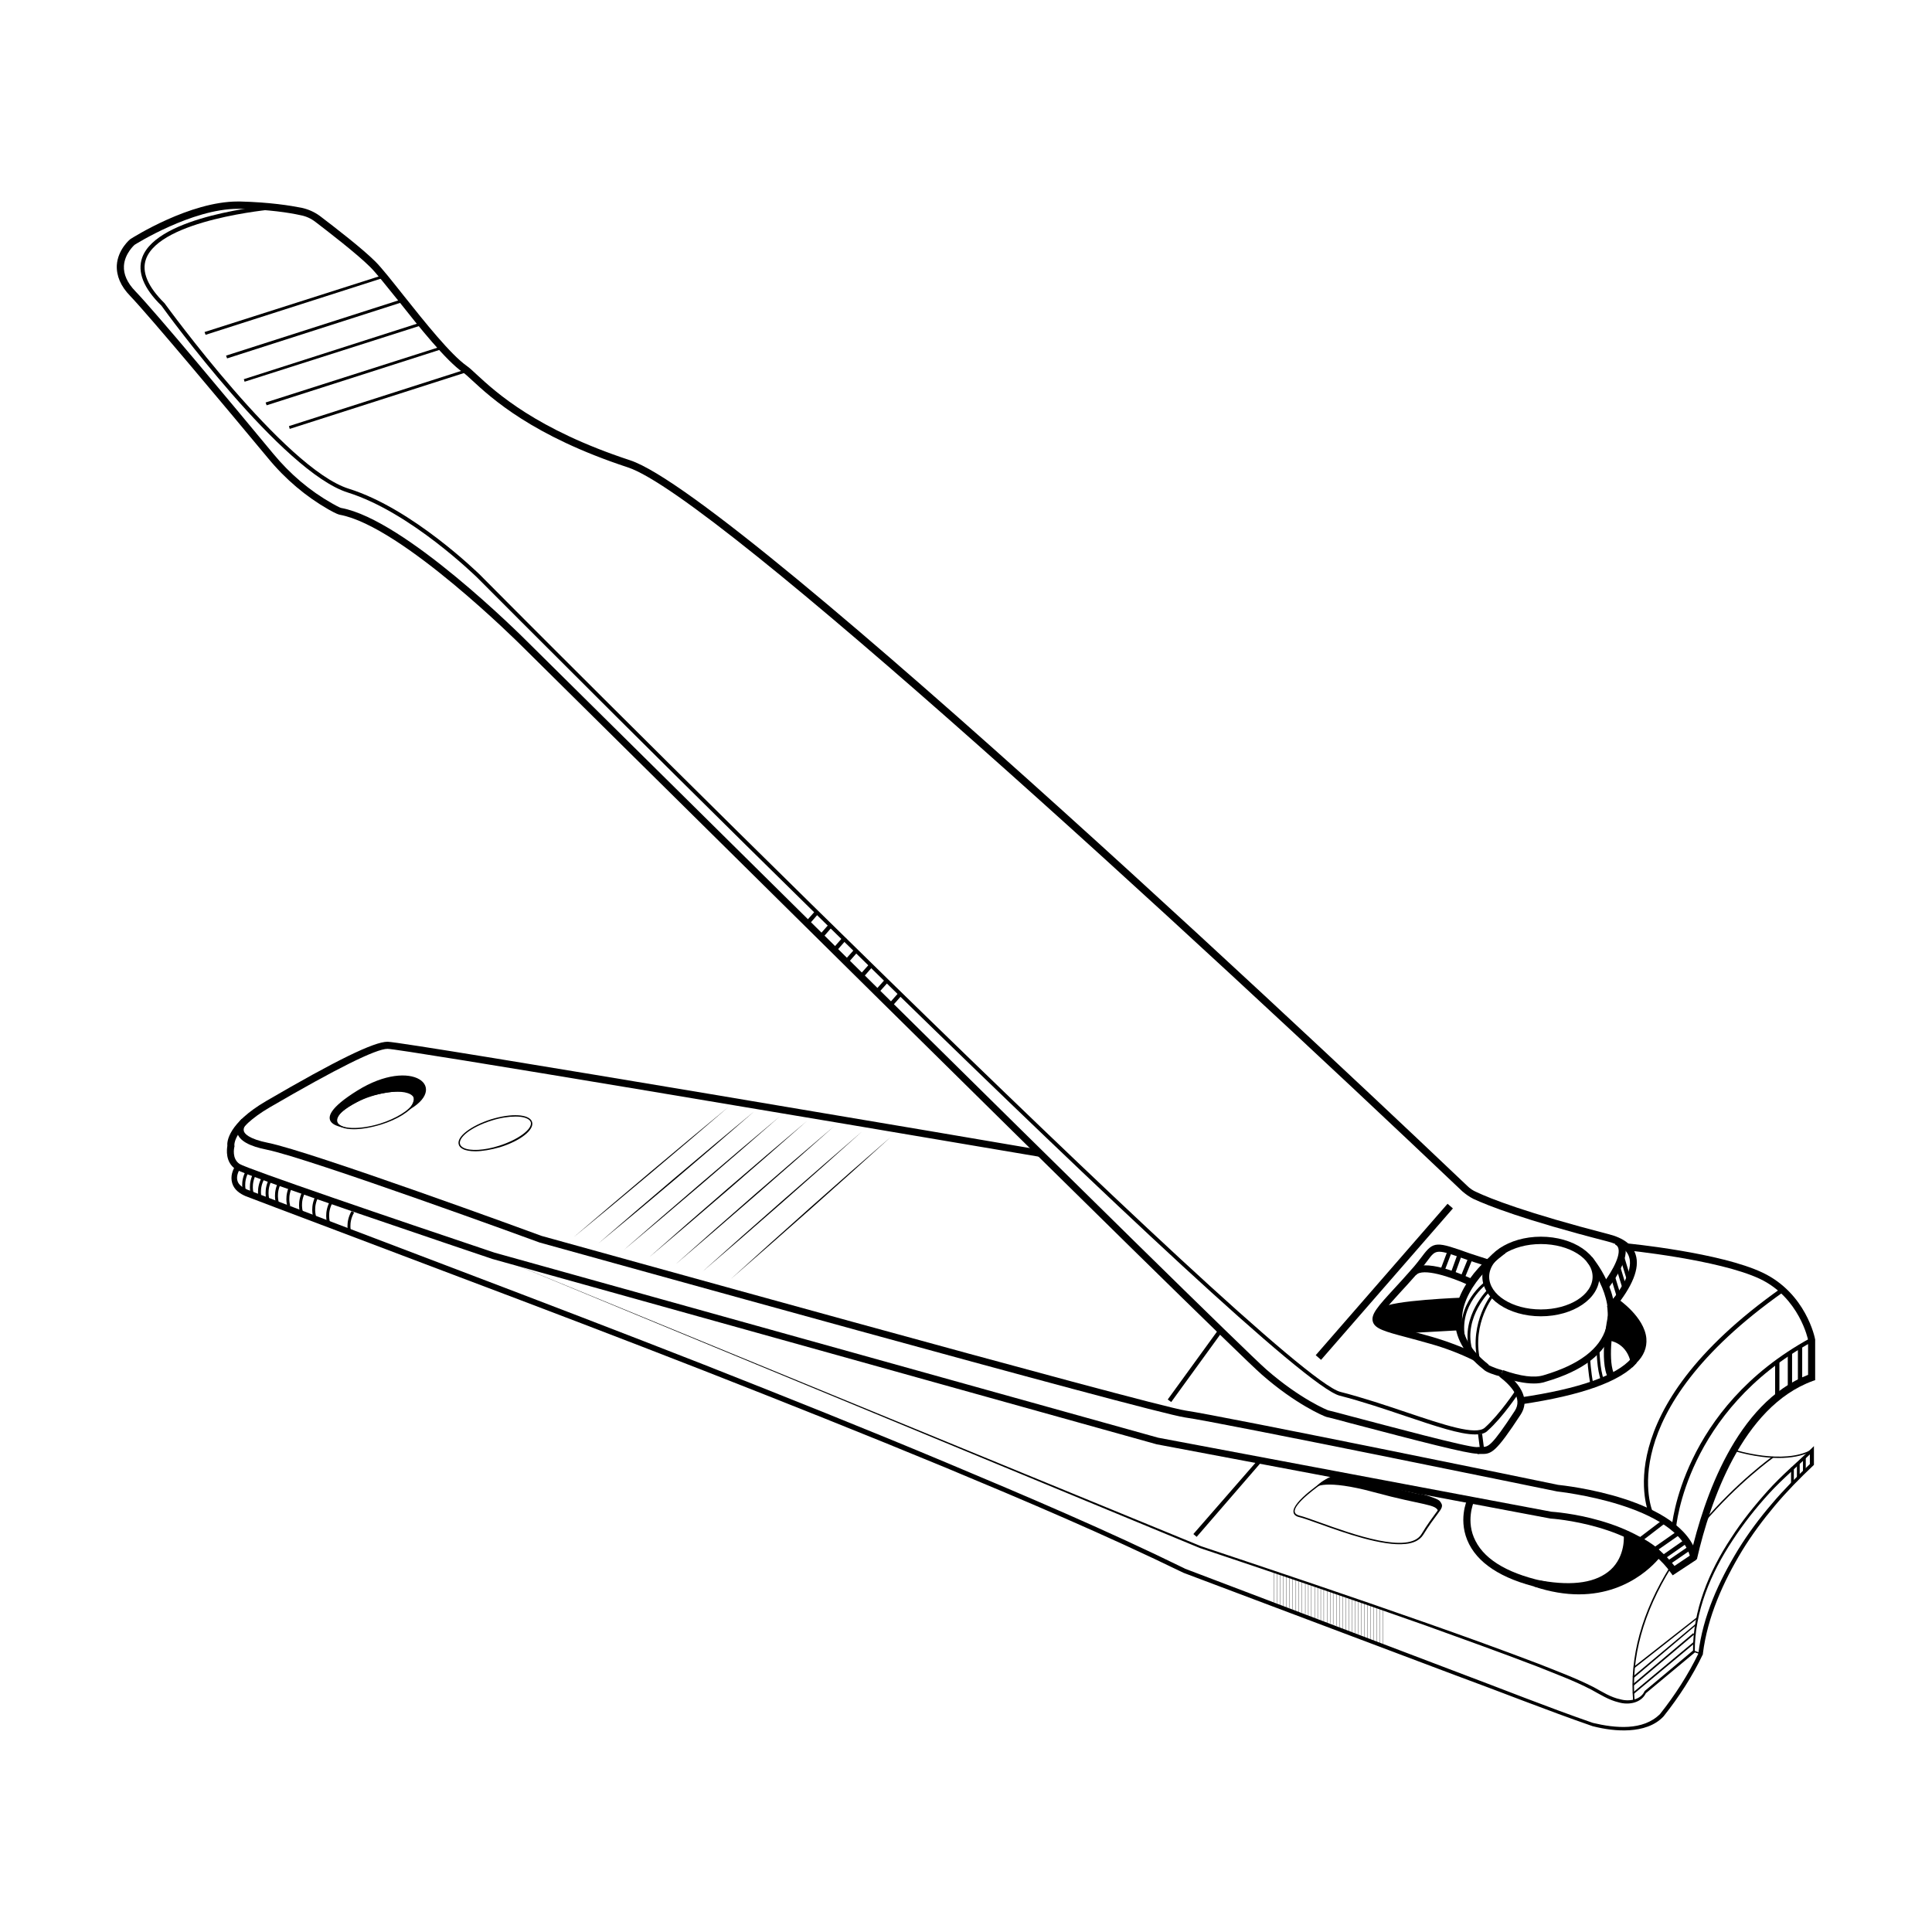 <?xml version="1.0" encoding="UTF-8"?>
<!-- Uploaded to: ICON Repo, www.iconrepo.com, Generator: ICON Repo Mixer Tools -->
<svg fill="#000000" width="800px" height="800px" version="1.1" viewBox="144 144 512 512" xmlns="http://www.w3.org/2000/svg">
 <g>
  <path d="m534.68 504.59c-3.629-1.812-7.656-3.359-11.754-4.5-2.352-0.672-4.367-1.211-6.113-1.68-5.844-1.547-8.465-2.285-9-4.164-0.539-1.949 1.277-3.965 5.711-8.801 1.277-1.344 2.688-2.957 4.367-4.836 1.344-1.477 2.215-2.688 2.957-3.629 3.09-4.164 3.828-3.965 12.695-0.805l5.574 1.812-0.605 1.746-5.574-1.812c-8.262-2.957-8.328-2.957-10.613 0.133-0.738 1.008-1.68 2.215-3.023 3.762-1.68 1.883-3.09 3.492-4.367 4.836-3.223 3.559-5.574 6.113-5.309 7.055 0.27 0.875 3.559 1.746 7.727 2.887 1.746 0.469 3.762 1.008 6.113 1.68 4.164 1.211 8.398 2.82 12.09 4.637z"/>
  <path d="m535.42 529.24c-2.551 0-14.844-3.156-33.723-8.129-2.957-0.805-5.238-1.41-6.18-1.613-0.738-0.203-8.262-3.426-17.129-11.219-10.277-8.934-194.27-191.31-196.15-193.13-0.336-0.336-31.773-31.707-48.164-34.73-0.336-0.066-1.008-0.27-3.023-1.41-5.981-3.426-11.418-7.992-16.055-13.637-11.352-13.637-31.168-37.348-36.477-42.926-2.551-2.613-3.695-5.367-3.559-8.188 0.27-4.164 3.492-6.852 3.629-6.918 0.738-0.469 15.719-9.941 28.414-9.941h0.672c7.859 0.203 13.234 1.074 16.324 1.68 1.746 0.402 3.293 1.074 4.769 2.148 3.965 3.023 11.219 8.598 14.711 12.09 1.746 1.746 4.434 5.172 7.59 9.137 5.508 6.918 12.359 15.516 16.66 18.539 0.672 0.469 1.477 1.211 2.621 2.285 5.106 4.703 15.719 14.508 40.641 22.703 29.152 9.605 202.2 173.58 221.81 192.25 0.738 0.738 1.547 1.277 2.484 1.68 3.695 1.746 13.168 5.508 34.996 11.152 3.965 1.008 6.383 2.82 7.188 5.441 1.141 3.559-0.805 8.398-5.777 14.441l-1.41-1.211c4.5-5.375 6.383-9.809 5.441-12.629-0.605-1.949-2.621-3.359-5.91-4.164-21.965-5.644-31.57-9.473-35.332-11.219-1.074-0.539-2.016-1.211-2.957-2.016-71.207-67.645-197.83-184.19-221.14-191.85-25.324-8.328-36.141-18.34-41.312-23.109-1.008-0.941-1.812-1.68-2.418-2.082-4.5-3.156-11.488-11.891-17.062-18.941-3.156-3.894-5.844-7.32-7.457-8.934-3.559-3.559-11.352-9.539-14.508-11.957-1.211-0.941-2.551-1.547-4.031-1.812-3.023-0.672-8.262-1.477-15.988-1.68h-0.605c-12.16 0-27.137 9.406-27.34 9.539 0 0-2.621 2.285-2.82 5.574-0.133 2.215 0.875 4.5 3.023 6.719 5.375 5.574 25.191 29.355 36.543 43.059 4.5 5.441 9.742 9.875 15.586 13.168 1.883 1.074 2.352 1.211 2.418 1.211 16.93 3.09 47.828 33.922 49.172 35.266 1.883 1.812 185.8 184.12 196.02 193.06 9.07 7.926 16.324 10.816 16.391 10.816 0.941 0.203 3.156 0.805 6.18 1.613 9.203 2.418 30.43 8.129 33.117 8.129h0.133c0.469-0.066 0.875 0 1.277-0.066 1.68 0.066 2.484 0 8.734-9.539 2.148-3.293-1.008-6.719-4.098-9.07l1.141-1.477c6.648 5.106 6.113 9.07 4.5 11.555-6.516 9.941-7.727 10.48-10.344 10.41-0.336 0-0.672 0-1.074 0.066 0-0.141-0.07-0.141-0.137-0.141z"/>
  <path d="m533.34 484.64c-4.836-2.285-12.359-4.703-14.039-2.754l-1.41-1.211c3.223-3.695 14.105 1.277 16.258 2.285z"/>
  <path d="m534.89 524.14c-3.965 0-10.344-2.148-18.34-4.836-5.375-1.812-11.488-3.894-17.531-5.441-17.332-4.434-220.06-208.31-228.73-216.97-0.203-0.133-17.398-17.129-34.125-22.371-17.332-5.441-48.098-47.695-49.375-49.508-4.769-4.637-6.449-8.934-5.106-12.762 4.031-11.152 33.32-13.77 34.527-13.906l0.066 1.141c-0.27 0-29.824 2.688-33.586 13.168-1.211 3.359 0.469 7.32 4.902 11.688 0.402 0.539 31.84 43.863 48.836 49.172 16.996 5.309 34.395 22.504 34.594 22.637 2.082 2.148 211.13 212.34 228.19 216.71 6.047 1.547 12.227 3.629 17.602 5.441 9.809 3.293 18.34 6.18 20.691 4.031 3.894-3.492 8.129-9.809 8.129-9.875l0.941 0.605c-0.203 0.27-4.301 6.516-8.328 10.078-0.676 0.734-1.816 1.004-3.359 1.004z"/>
  <path d="m204.18 238.98-0.27-0.738 46.957-15.047 0.203 0.738z"/>
  <path d="m208.82 245.16-0.203-0.672 46.957-15.047 0.199 0.738z"/>
  <path d="m214.66 251.41-0.27-0.742 46.957-14.98 0.266 0.672z"/>
  <path d="m220.78 257.66-0.203-0.738 46.957-15.047 0.199 0.738z"/>
  <path d="m198.48 232.73-0.27-0.738 46.953-14.98 0.27 0.672z"/>
  <path d="m587.28 561.48-0.539-0.738c-9-12.832-31.641-14.309-31.84-14.309l-104.39-19.684-176-49.105c-6.719-2.285-65.359-21.965-68.047-23.781-2.82-1.883-2.352-5.309-2.215-6.18-0.133-1.141 0.203-5.981 10.277-11.891 18.676-10.883 28.617-15.719 32.176-15.719 4.5 0 166.26 27.473 173.18 28.684l-0.336 1.812c-58.242-9.875-169.41-28.617-172.84-28.617-3.09 0-13.57 5.238-31.234 15.516-9.875 5.777-9.406 10.145-9.336 10.211v0.203l-0.066 0.203c0 0.133-0.672 2.957 1.41 4.367 1.949 1.277 41.516 14.777 67.578 23.512l175.86 49.039 104.19 19.613c0.805 0.066 22.84 1.477 32.648 14.375l4.301-2.887c3.492-14.98 12.023-40.305 31.102-47.762v-9.27s-2.285-11.219-12.832-16.188c-10.883-5.106-35.469-7.59-35.738-7.59l0.203-1.812c1.008 0.066 25.191 2.484 36.34 7.793 11.418 5.441 13.84 17.195 13.906 17.734v10.746l-0.605 0.203c-18.809 6.852-27.273 32.312-30.633 46.82l-0.066 0.336-0.336 0.336z"/>
  <path d="m588.16 548.93-1.141-0.066c0-0.336 2.551-31.57 36.746-50.246l0.539 0.941c-33.594 18.402-36.078 49.035-36.145 49.371z"/>
  <path d="m581.04 545.3c-0.133-0.27-11.824-26.871 34.996-59.918l0.672 0.941c-46.016 32.445-34.797 58.242-34.66 58.508z"/>
  <path d="m207.68 453.67c-0.672 0.941-1.074 2.285-0.738 3.293 0.27 1.008 1.344 1.746 2.551 2.285l8.062 3.09 16.188 6.18 32.312 12.293c21.562 8.195 43.125 16.457 64.555 24.855 21.43 8.465 42.855 16.996 64.152 25.93 21.293 8.934 42.523 17.938 63.211 28.078h-0.066l72.145 27.406c12.023 4.5 24.047 9.336 36.074 13.504 5.91 1.41 13.301 2.148 17.801-2.352 3.894-4.902 7.457-10.41 10.211-16.121l-0.066 0.133c1.211-10.008 5.441-19.211 10.613-27.676 2.621-4.231 5.574-8.195 8.801-11.957 3.223-3.828 6.719-7.32 10.277-10.746l-0.133 0.336v-3.762l0.672 0.336c-3.762 3.695-7.859 7.055-11.418 10.949-3.559 3.894-6.852 8.062-9.742 12.496-5.777 8.734-10.078 18.875-10.008 29.488v0.203l-0.133 0.133-12.832 10.68 0.066-0.133c-1.277 2.82-4.769 3.293-7.254 2.551-2.621-0.605-4.902-2.082-7.254-3.359-4.637-2.418-9.605-4.231-14.441-6.18-9.809-3.762-19.75-7.32-29.625-10.883-19.816-6.984-39.766-13.84-59.719-20.488l-187.15-77.457 187.48 76.98c19.949 6.648 39.902 13.367 59.785 20.355 9.941 3.492 19.816 7.055 29.691 10.816 4.902 1.949 9.809 3.762 14.578 6.18 2.352 1.277 4.5 2.688 7.055 3.223 2.418 0.672 5.441 0.133 6.449-2.148l0.133-0.133 12.832-10.746-0.133 0.27c-0.066-10.816 4.231-21.094 10.078-29.961 2.887-4.5 6.246-8.664 9.809-12.629 3.559-3.965 7.656-7.391 11.488-11.082l0.672-0.672v4.973l-0.133 0.133c-3.559 3.359-7.055 6.918-10.211 10.68s-6.113 7.727-8.664 11.891c-5.039 8.328-9.203 17.602-10.41 27.273v0.199c-2.82 5.91-6.312 11.285-10.41 16.457-2.352 2.551-5.844 3.492-9.07 3.695-3.293 0.203-6.582-0.27-9.742-1.074-12.227-4.231-24.117-9-36.207-13.434l-72.211-27.207c-20.691-10.078-41.918-19.078-63.211-27.945-21.293-8.801-42.723-17.332-64.152-25.727-21.496-8.398-42.992-16.594-64.555-24.719l-32.312-12.227-16.188-6.113-8.129-3.09c-1.41-0.605-3.023-1.613-3.559-3.426-0.539-1.812 0.066-3.492 1.008-4.902z"/>
  <path d="m615.43 530.38c-6.113 0-11.891-1.883-11.957-1.883l0.133-0.336c0.133 0.066 13.031 4.164 20.488 0l0.203 0.336c-2.617 1.414-5.777 1.883-8.867 1.883z"/>
  <path d="m591.98 556.85c-3.492-14.242-34.996-17.531-35.332-17.602-1.008-0.203-89.41-18.34-98.613-19.613-9.336-1.344-164.38-44.535-171.03-46.352-0.672-0.27-61.262-22.371-72.211-24.586-4.769-0.941-7.391-2.418-7.926-4.5-0.539-2.082 1.211-3.695 1.277-3.762l1.211 1.41s-1.008 0.941-0.738 1.883c0.133 0.605 1.141 2.082 6.516 3.156 11.082 2.215 69.93 23.711 72.414 24.652 1.547 0.402 161.49 44.941 170.69 46.285 9.27 1.344 94.984 18.875 98.68 19.684 1.277 0.133 33.051 3.426 36.879 18.941z"/>
  <path d="m269.95 449.1c-1.344 0-2.551-0.203-3.293-0.605-0.539-0.27-0.941-0.672-1.074-1.141-0.336-1.008 0.402-2.285 2.082-3.559 1.613-1.211 3.894-2.352 6.449-3.156 5.441-1.68 10.211-1.41 10.883 0.672s-3.09 5.039-8.531 6.719c-2.352 0.668-4.637 1.07-6.516 1.07zm10.68-9.203c-1.812 0-4.098 0.336-6.383 1.074-2.551 0.805-4.769 1.883-6.383 3.09-1.477 1.141-2.215 2.285-1.949 3.156 0.133 0.402 0.402 0.672 0.875 0.941 1.746 0.941 5.574 0.738 9.539-0.539 5.039-1.613 8.867-4.434 8.328-6.246-0.332-0.938-1.879-1.477-4.027-1.477z"/>
  <path d="m237.77 443.26c-2.551 0-4.301-0.672-4.703-1.883-0.672-2.215 3.359-5.441 9.27-7.254 4.367-1.344 8.598-1.613 10.613-0.539 0.605 0.336 1.008 0.738 1.141 1.211 0.133 0.469 0.066 1.074-0.203 1.68-1.074 2.016-4.637 4.231-9 5.574-2.684 0.809-5.172 1.211-7.117 1.211zm11.551-9.941c-2.016 0-4.434 0.402-6.918 1.211-5.508 1.746-9.605 4.836-9 6.785s5.777 2.148 11.285 0.469c4.231-1.344 7.793-3.492 8.801-5.441 0.27-0.469 0.336-0.941 0.203-1.344-0.133-0.402-0.469-0.738-0.941-1.008-0.875-0.469-2.016-0.672-3.43-0.672z"/>
  <path d="m235.96 442.92s-11.957-0.738 2.688-9.875 24.855-0.738 13.168 5.375c0.605-0.066 7.59-8.465-10.41-3.762 0.199 0.066-14.176 6.047-5.445 8.262z"/>
  <path d="m576.8 504.66c-1.344-5.711-6.383-6.113-6.582-6.113v-0.402c0.066 0 5.508 0.402 6.918 6.383z"/>
  <path d="m552.35 492.83c-8.598 0-15.516-4.703-15.516-10.547s6.984-10.547 15.516-10.547c8.598 0 15.516 4.703 15.516 10.547 0 5.848-6.918 10.547-15.516 10.547zm0-19.145c-7.523 0-13.703 3.894-13.703 8.664 0 4.769 6.113 8.664 13.703 8.664 7.59 0 13.703-3.894 13.703-8.664 0-4.766-6.113-8.664-13.703-8.664z"/>
  <path d="m550.47 510.64c-2.418 0-5.375-0.605-8.801-1.812l0.605-1.746c4.769 1.68 8.328 2.148 10.883 1.344 9.27-2.754 14.844-6.918 16.457-12.496 2.551-8.531-5.106-17.531-5.172-17.668l1.41-1.211c0.336 0.402 8.328 9.875 5.508 19.414-1.812 6.18-7.793 10.816-17.734 13.703-0.938 0.336-2.012 0.473-3.156 0.473z"/>
  <path d="m541.74 508.82c-1.746-0.469-3.894-1.141-4.637-1.949-5.172-4.098-7.656-8.664-7.523-13.637 0.336-10.277 11.891-18.406 12.359-18.676l1.074 1.547c-0.133 0.066-11.285 7.926-11.555 17.266-0.133 4.367 2.215 8.465 6.918 12.16l0.27 0.336c0-0.133 0.672 0.469 3.559 1.277z"/>
  <path d="m570.15 485.45-1.477-1.141c1.41-1.746 4.836-6.852 4.231-9.406-0.133-0.539-0.402-0.875-0.875-1.074l0.805-1.68c1.008 0.469 1.613 1.277 1.883 2.352 0.941 3.828-3.961 10.211-4.566 10.949z"/>
  <path d="m576.8 594.8c-1.008-11.621 2.285-23.578 9.809-35.668l0.336 0.203c-7.457 12.023-10.746 23.914-9.742 35.469z"/>
  <path d="m595.41 547.78-0.27-0.27c9.203-10.816 18.473-17.465 18.605-17.531l0.203 0.336c-0.133 0.066-9.402 6.719-18.539 17.465z"/>
  <path d="m594.54 582.38-1.746-0.605 0.137-0.336 1.746 0.605z"/>
  <path d="m516.48 553.16c-6.113 0.672-16.258-2.957-22.973-5.375-2.285-0.805-4.098-1.477-5.238-1.746-0.875-0.203-1.41-0.672-1.477-1.277-0.469-2.82 8.328-8.531 8.734-8.801 2.484-1.746 5.375-0.605 5.508-0.605 0.941 0.203 22.973 4.566 24.52 6.449 1.074 1.277 0.605 1.812-0.738 3.629-0.805 1.074-2.082 2.754-3.695 5.375-0.945 1.41-2.559 2.152-4.641 2.352zm-18.406-17.801c-0.738 0.066-1.613 0.336-2.352 0.875-2.484 1.613-8.934 6.312-8.598 8.398 0.066 0.469 0.469 0.805 1.211 1.008 1.141 0.27 2.957 0.941 5.238 1.746 8.934 3.223 23.848 8.598 27.137 3.156 1.613-2.688 2.887-4.301 3.695-5.441 1.344-1.746 1.613-2.082 0.738-3.156-1.211-1.41-16.457-4.769-24.316-6.383 0 0.133-1.277-0.406-2.754-0.203z"/>
  <path d="m525.14 544.56c-0.469-2.016-3.894-1.547-16.996-5.106-13.098-3.559-15.449-1.344-15.449-1.344s3.559-4.5 9.336-2.418l19.547 4.637s5.711 1.277 4.031 3.559c-1.676 2.285-0.469 0.672-0.469 0.672z"/>
  <path d="m337.05 437.35c-13.57 11.688-27.273 23.242-41.109 34.594 13.637-11.688 27.34-23.242 41.109-34.594z"/>
  <path d="m343.84 438.56c-13.637 11.891-27.406 23.578-41.379 35.066 13.637-11.824 27.406-23.516 41.379-35.066z"/>
  <path d="m350.69 439.83c-13.703 12.023-27.609 23.914-41.582 35.602 13.773-12.023 27.609-23.914 41.582-35.602z"/>
  <path d="m357.81 441.11c-13.84 12.227-27.742 24.25-41.852 36.141 13.773-12.227 27.746-24.25 41.852-36.141z"/>
  <path d="m372.52 443.8c-13.973 12.562-28.078 24.988-42.387 37.215 13.973-12.562 28.145-24.922 42.387-37.215z"/>
  <path d="m380.18 445.21c-14.039 12.762-28.281 25.391-42.59 37.82 14.039-12.766 28.211-25.395 42.59-37.82z"/>
  <path d="m365.07 442.45c-13.906 12.359-27.945 24.586-42.117 36.676 13.906-12.426 27.945-24.652 42.117-36.676z"/>
  <path d="m554.16 565.25c-10.883-2.148-17.867-6.246-20.824-12.023-3.09-6.047-0.605-11.688-0.469-11.891l1.68 0.738c0 0.066-2.215 5.106 0.469 10.277 2.688 5.309 9.27 9 19.547 11.016z"/>
  <path d="m550.74 563.5c22.168 7.523 32.648-7.793 32.648-7.793s-2.484-2.887-8.195-4.836c0 0 1.613 17.129-22.84 12.898-0.27-0.066-0.539-0.066-0.805-0.133"/>
  <path d="m562.43 566.52c-3.559 0-7.523-0.605-11.957-2.082l0.605-1.746c0.203 0.066 0.469 0.133 0.672 0.203v-0.133l0.336 0.066c0.133 0 0.336 0.066 0.469 0.066 8.465 1.477 14.578 0.469 18.273-2.887 3.965-3.629 3.492-9 3.492-9l-0.133-1.41 1.344 0.469c5.844 2.016 8.465 4.973 8.598 5.106l0.469 0.539-0.402 0.605c-0.066 0.062-7.254 10.203-21.766 10.203zm13.773-14.309c-0.133 2.082-0.805 6.047-4.098 9.137-1.41 1.277-3.09 2.285-5.106 2.957 8.734-1.41 13.703-6.648 15.25-8.465-0.941-0.805-2.891-2.352-6.047-3.629z"/>
  <path d="m570.22 509.29c-2.551-4.637-0.203-16.188-0.066-16.66l1.812 0.402c-0.672 3.156-1.949 12.023-0.066 15.383z"/>
  <path d="m516.28 497.34 14.578-0.805c-1.008-4.973 1.074-8.664 1.074-8.664s-19.414 0.672-21.766 2.754c0.066-0.004-6.516 4.766 6.113 6.715z"/>
  <path d="m547.25 516.14-0.27-1.812c15.516-2.285 25.391-5.777 29.355-10.344l1.41 1.211c-4.301 4.898-14.578 8.594-30.496 10.945z"/>
  <path d="m577 504.59c7.59-7.391-4.769-15.719-4.769-15.719l-1.277 1.547c0.336 1.812 0.133 3.629 0.133 3.629l-0.805 4.231h0.27s4.836 0.402 6.383 5.844z"/>
  <path d="m576.54 506.4-0.539-1.949c-1.344-4.703-5.375-5.172-5.574-5.172h-1.344l1.008-5.375s0.133-1.68-0.133-3.359l-0.066-0.402 2.082-2.484 0.672 0.469c0.27 0.203 7.121 4.836 7.656 10.547 0.203 2.418-0.672 4.637-2.688 6.582zm-5.176-8.867c1.477 0.336 4.5 1.477 6.047 5.238 0.875-1.211 1.277-2.484 1.141-3.894-0.336-3.894-4.5-7.457-6.113-8.734l-0.535 0.539c0.27 1.746 0.066 3.426 0.066 3.492z"/>
  <path d="m453.46 514.88 13.574-18.703 0.926 0.672-13.574 18.703z"/>
  <path d="m461.13 551.28-0.875-0.742 17.332-19.883 0.805 0.672z"/>
  <path d="m576.94 592.93-0.27-0.336 16.055-13.371 0.27 0.336z"/>
  <path d="m576.94 590.71-0.27-0.336 16.055-13.57 0.27 0.336z"/>
  <path d="m576.94 588.69-0.27-0.336 16.66-13.973 0.199 0.27z"/>
  <path d="m577.21 586-0.27-0.27 16.727-13.098 0.199 0.27z"/>
  <path d="m586.27 558.73-0.605-0.938 5.981-4.098 0.605 0.938z"/>
  <path d="m584.52 556.15 6.059-4.231 0.652 0.938-6.059 4.231z"/>
  <path d="m583.05 554.97-0.672-0.938 6.246-4.367 0.672 0.941z"/>
  <path d="m578.75 552.69-0.672-0.941 6.719-5.106 0.672 0.875z"/>
  <path d="m531.59 498.95c-2.016-9.473 6.047-15.383 6.18-15.449l0.402 0.605c-0.066 0.066-7.793 5.711-5.844 14.711z"/>
  <path d="m533.34 501.57c-2.285-8.867 5.039-15.988 5.106-16.055l0.539 0.539c-0.066 0.066-7.121 6.918-4.902 15.316z"/>
  <path d="m535.56 504.66c-2.285-10.344 3.828-17.801 3.894-17.867l0.539 0.469c-0.066 0.066-5.981 7.254-3.762 17.195z"/>
  <path d="m536.3 528.77-0.605-4.703 1.074-0.133 0.605 4.633z"/>
  <path d="m572.5 487.8-1.68-5.508 1.074-0.336 1.68 5.508z"/>
  <path d="m573.91 485.24-1.68-5.508 1.074-0.336 1.68 5.574z"/>
  <path d="m575.12 483.16-1.68-5.508 1.078-0.336 1.68 5.574z"/>
  <path d="m528.36 481.64 2.008-5.559 1.074 0.387-2.008 5.559z"/>
  <path d="m526.69 481.14-1.078-0.336 2.152-5.707 1.074 0.402z"/>
  <path d="m531.18 482.09 2.082-5.098 1.059 0.434-2.082 5.098z"/>
  <path d="m568.34 510.03c-1.211-3.023-1.211-8.328-1.211-8.598h0.738c0 0.066 0.066 5.441 1.211 8.328z"/>
  <path d="m565.52 511.04c-0.672-3.223-0.875-7.188-0.875-7.254l0.738-0.066c0 0.066 0.203 3.965 0.875 7.121z"/>
  <path d="m208.48 460.05c-0.066-0.133-1.008-2.953 0.805-5.977l0.672 0.402c-1.613 2.754-0.738 5.309-0.738 5.375z"/>
  <path d="m210.5 460.59c-0.066-0.133-0.941-2.957 0.805-5.981l0.672 0.402c-1.613 2.754-0.738 5.309-0.738 5.375z"/>
  <path d="m212.65 461.87c-0.066-0.133-0.941-2.957 0.805-5.981l0.672 0.402c-1.613 2.754-0.738 5.309-0.738 5.375z"/>
  <path d="m214.66 462.14c-0.066-0.133-0.941-2.957 0.805-5.981l0.672 0.402c-1.613 2.754-0.738 5.309-0.738 5.375z"/>
  <path d="m217.15 462.88c-0.066-0.133-0.941-2.957 0.805-5.981l0.672 0.402c-1.613 2.754-0.738 5.309-0.738 5.375z"/>
  <path d="m220.17 463.75c-0.066-0.133-0.941-2.957 0.805-5.981l0.672 0.402c-1.613 2.754-0.738 5.309-0.738 5.375z"/>
  <path d="m223.53 465.36c-0.066-0.133-0.941-2.957 0.805-5.981l0.672 0.402c-1.613 2.754-0.738 5.309-0.738 5.375z"/>
  <path d="m227.02 466.57c-0.066-0.133-0.941-2.957 0.805-5.981l0.672 0.402c-1.613 2.754-0.738 5.309-0.738 5.375z"/>
  <path d="m230.72 468.18c-0.066-0.133-0.941-2.957 0.805-5.981l0.672 0.402c-1.613 2.754-0.738 5.309-0.738 5.375z"/>
  <path d="m236.36 470.93c-0.066-0.133-0.941-2.957 0.805-5.981l0.672 0.402c-1.613 2.754-0.738 5.309-0.738 5.375z"/>
  <path d="m358.35 389.05-0.875-0.742 2.82-3.156 0.809 0.738z"/>
  <path d="m361.71 392.88-0.875-0.738 3.09-3.496 0.805 0.742z"/>
  <path d="m380.11 411.02-0.805-0.738 3.09-3.496 0.805 0.742z"/>
  <path d="m365.07 396.71-0.871-0.738 3.359-3.828 0.871 0.738z"/>
  <path d="m368.43 399.53-0.871-0.738 2.953-3.293 0.809 0.742z"/>
  <path d="m372.46 403.36-0.875-0.738 2.891-3.223 0.805 0.738z"/>
  <path d="m376.76 407.19-0.809-0.738 2.891-3.227 0.805 0.738z"/>
  <path d="m492.68 503.14 34.934-40.129 1.418 1.234-34.934 40.129z"/>
  <path d="m620.46 500.83h1.141v9.473h-1.141z"/>
  <path d="m617.78 502.71h1.141v9.336h-1.141z"/>
  <path d="m614.42 505.06h1.141v9.27h-1.141z"/>
  <path d="m621.81 530.12h0.738v3.894h-0.738z"/>
  <path d="m620.2 531.53h0.738v4.164h-0.738z"/>
  <path d="m618.65 532.87h0.738v4.164h-0.738z"/>
  <path d="m481.62 560.28h0.066v8.328h-0.066z"/>
  <path d="m482.42 560.55h0.066v8.328h-0.066z"/>
  <path d="m483.23 561.02h0.066v8.328h-0.066z"/>
  <path d="m484.1 561.48h0.066v8.328h-0.066z"/>
  <path d="m484.91 561.82h0.066v8.328h-0.066z"/>
  <path d="m486.52 562.23h0.066v8.328h-0.066z"/>
  <path d="m485.71 561.82h0.066v8.328h-0.066z"/>
  <path d="m487.39 562.56h0.066v8.328h-0.066z"/>
  <path d="m488.2 562.56h0.066v9.605h-0.066z"/>
  <path d="m489 563.03h0.066v8.328h-0.066z"/>
  <path d="m489.88 563.37h0.066v8.328h-0.066z"/>
  <path d="m490.68 563.77h0.066v8.328h-0.066z"/>
  <path d="m491.49 563.91h0.066v8.801h-0.066z"/>
  <path d="m492.36 564.17h0.066v9h-0.066z"/>
  <path d="m493.17 564.64h0.066v8.328h-0.066z"/>
  <path d="m493.98 564.71h0.066v8.734h-0.066z"/>
  <path d="m494.78 564.78h0.066v9h-0.066z"/>
  <path d="m496.46 565.85h0.066v8.328h-0.066z"/>
  <path d="m495.66 565.45h0.066v8.734h-0.066z"/>
  <path d="m497.27 565.85h0.066v8.664h-0.066z"/>
  <path d="m498.14 566.19h0.066v8.664h-0.066z"/>
  <path d="m498.95 566.66h0.066v8.664h-0.066z"/>
  <path d="m499.75 566.73h0.066v9.203h-0.066z"/>
  <path d="m500.62 567h0.066v9.203h-0.066z"/>
  <path d="m501.43 567.53h0.066v9.137h-0.066z"/>
  <path d="m502.24 567.4h0.066v9.473h-0.066z"/>
  <path d="m503.04 567.8h0.066v9.27h-0.066z"/>
  <path d="m503.92 567.93h0.066v9.137h-0.066z"/>
  <path d="m504.72 568.61h0.066v8.801h-0.066z"/>
  <path d="m506.4 569.08h0.066v9.336h-0.066z"/>
  <path d="m505.53 568.74h0.066v9.27h-0.066z"/>
  <path d="m507.21 569.08h0.066v9.672h-0.066z"/>
  <path d="m508.02 569.82h0.066v9.473h-0.066z"/>
  <path d="m508.82 569.82h0.066v9.473h-0.066z"/>
  <path d="m509.7 570.02h0.066v9.672h-0.066z"/>
  <path d="m510.5 570.55h0.066v9.539h-0.066z"/>
 </g>
</svg>